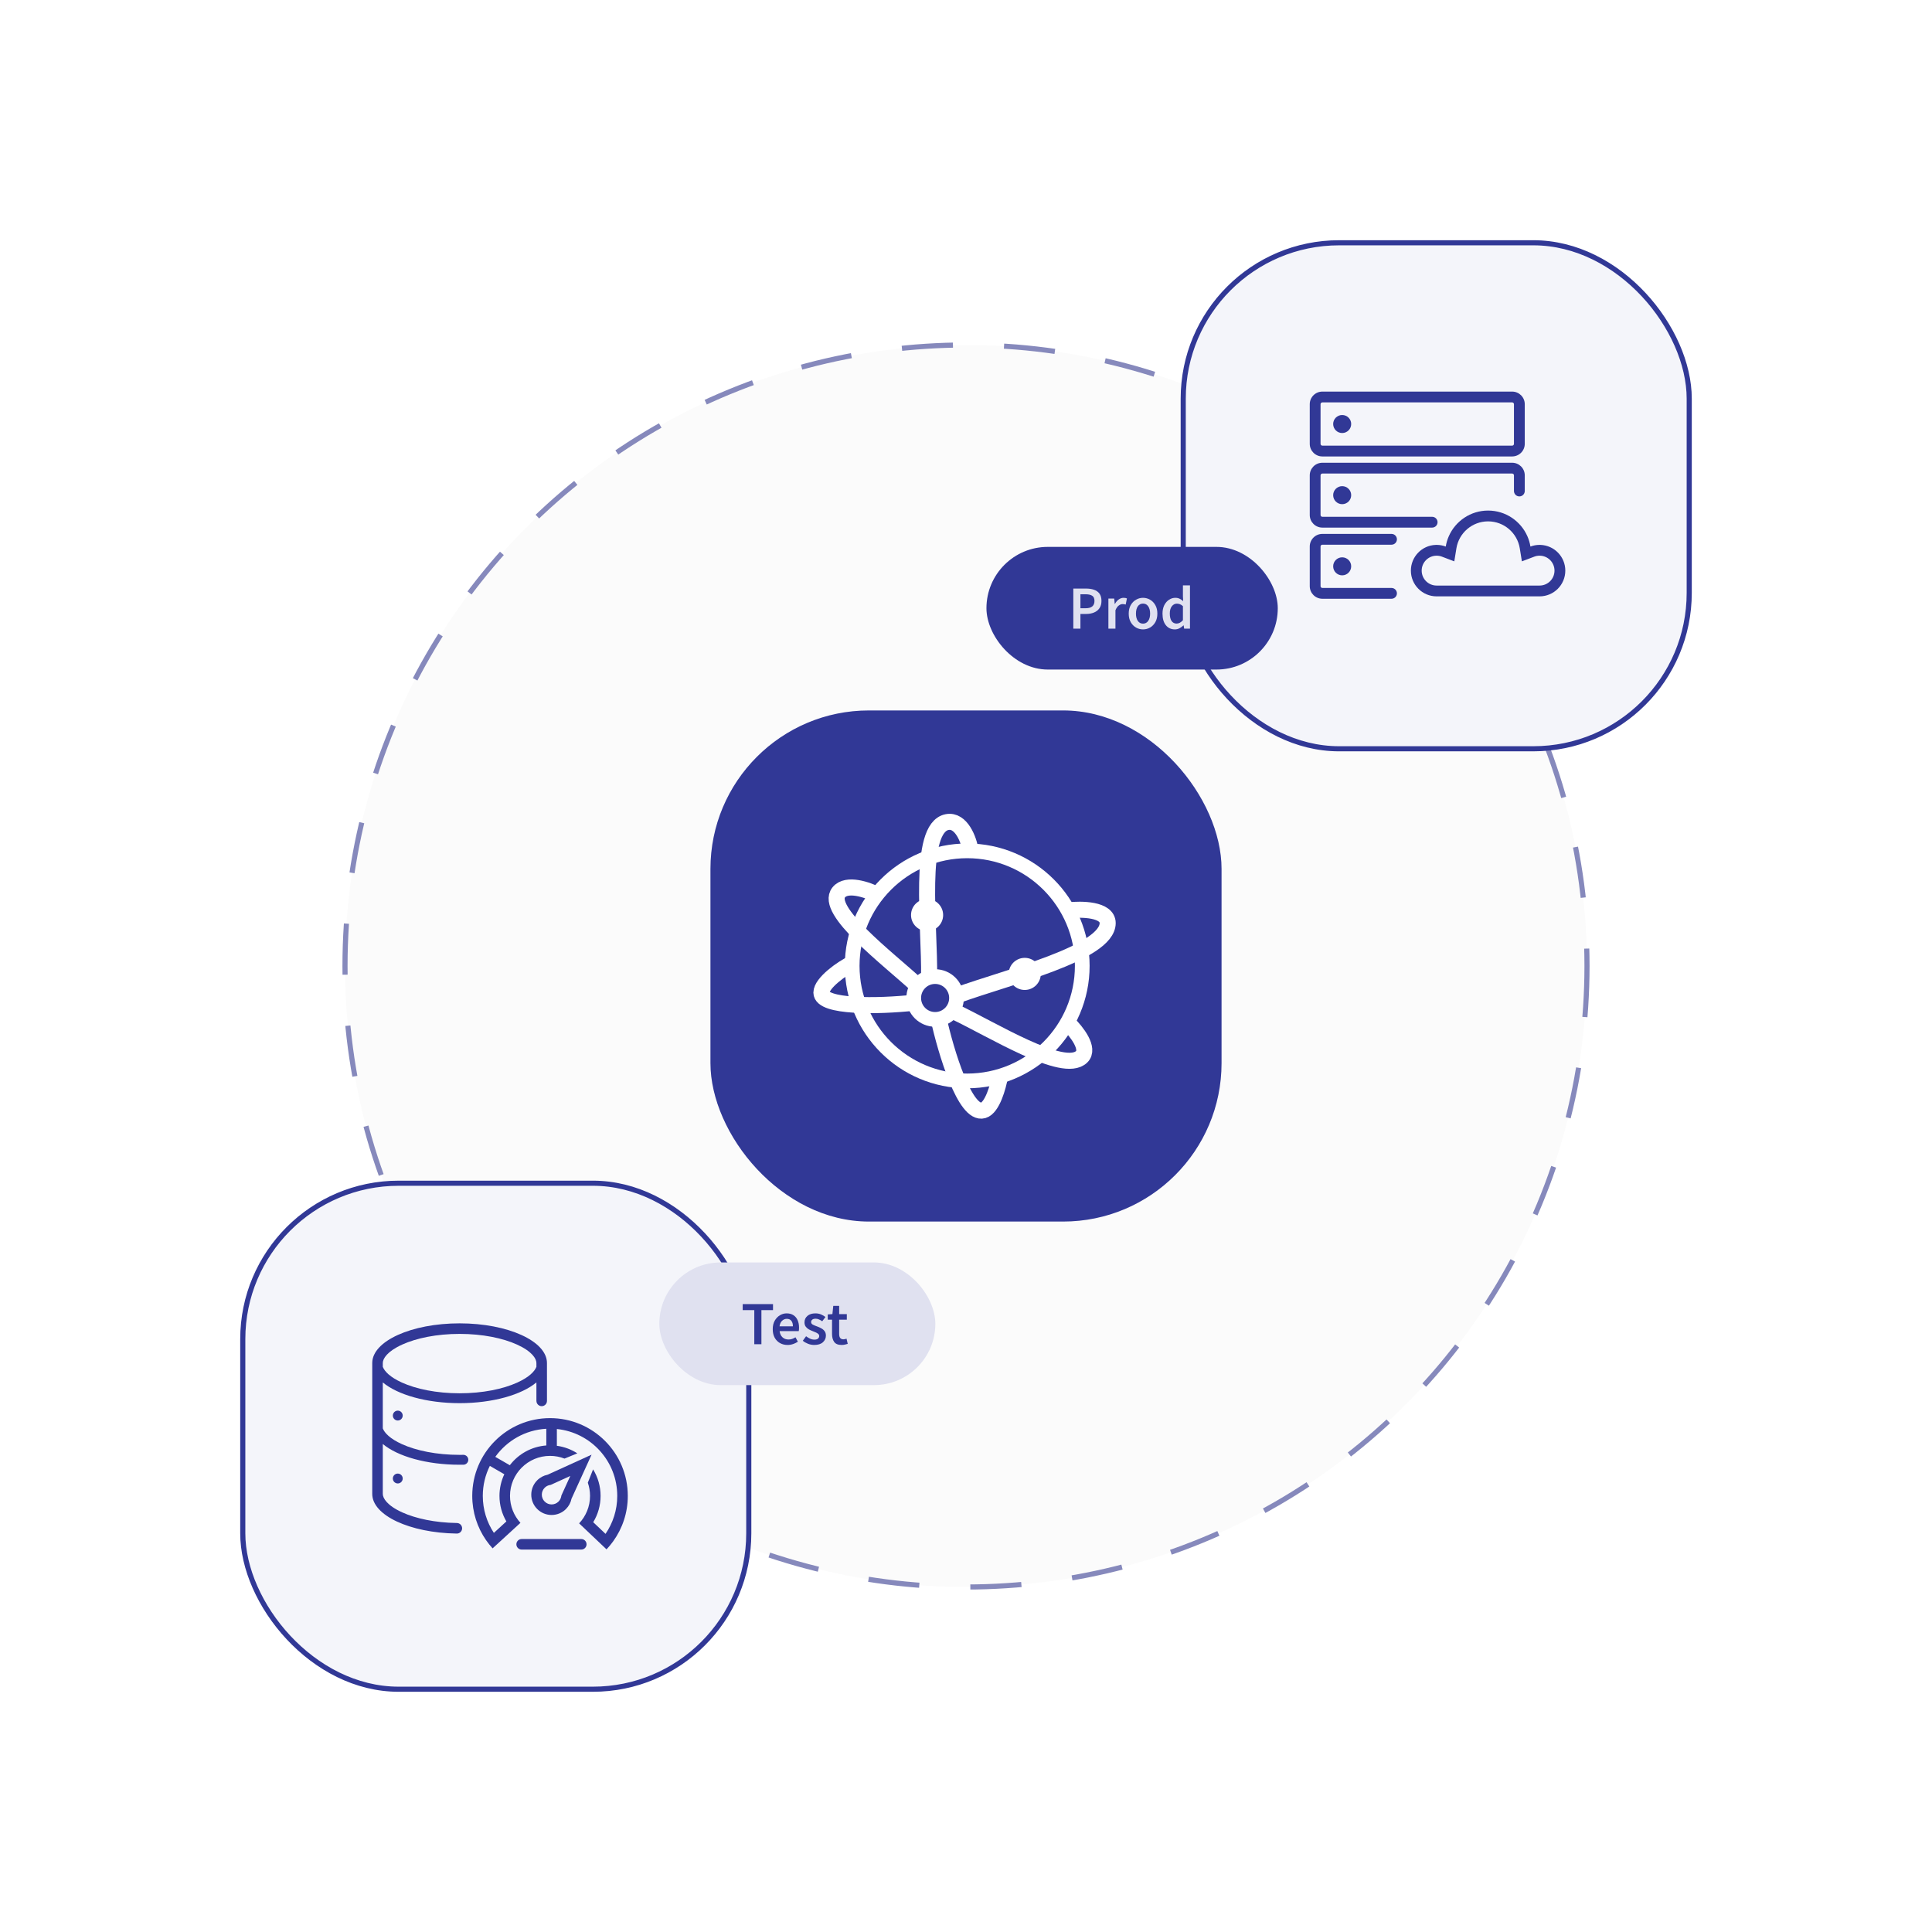 <?xml version="1.0" encoding="UTF-8"?> <svg xmlns="http://www.w3.org/2000/svg" width="378" height="378" viewBox="0 0 378 378" fill="none"><rect width="378" height="378" fill="white"></rect><circle cx="189" cy="189" r="121.5" fill="#FBFBFB" stroke="#8689BC" stroke-dasharray="10 10"></circle><rect x="231.5" y="47.5" width="99" height="99" rx="30.5" fill="#F4F5FA" stroke="#313896"></rect><g clip-path="url(#clip0_2694_33374)"><path d="M264.363 82.96C264.363 83.934 263.574 84.723 262.6 84.723C261.627 84.723 260.838 83.934 260.838 82.96C260.838 81.987 261.627 81.198 262.6 81.198C263.574 81.198 264.363 81.987 264.363 82.96Z" fill="#313896"></path><path fill-rule="evenodd" clip-rule="evenodd" d="M256.256 79.081C256.256 77.719 257.36 76.616 258.721 76.616H295.857C297.219 76.616 298.323 77.719 298.323 79.081V86.839C298.323 88.201 297.219 89.305 295.857 89.305H258.721C257.36 89.305 256.256 88.201 256.256 86.839V79.081ZM258.721 78.729C258.527 78.729 258.369 78.887 258.369 79.081V86.839C258.369 87.034 258.527 87.192 258.721 87.192H295.857C296.052 87.192 296.209 87.034 296.209 86.839V79.081C296.209 78.887 296.052 78.729 295.857 78.729H258.721Z" fill="#313896"></path><path d="M262.6 98.644C263.574 98.644 264.363 97.855 264.363 96.882C264.363 95.908 263.574 95.119 262.6 95.119C261.627 95.119 260.838 95.908 260.838 96.882C260.838 97.855 261.627 98.644 262.6 98.644Z" fill="#313896"></path><path d="M264.363 110.803C264.363 111.777 263.574 112.566 262.6 112.566C261.627 112.566 260.838 111.777 260.838 110.803C260.838 109.83 261.627 109.041 262.6 109.041C263.574 109.041 264.363 109.83 264.363 110.803Z" fill="#313896"></path><path d="M258.721 90.537C257.36 90.537 256.256 91.641 256.256 93.003V100.761C256.256 102.123 257.36 103.226 258.721 103.226H280.205C280.789 103.226 281.262 102.753 281.262 102.17C281.262 101.586 280.789 101.113 280.205 101.113H258.721C258.527 101.113 258.369 100.955 258.369 100.761V93.003C258.369 92.808 258.527 92.65 258.721 92.65H295.857C296.052 92.65 296.209 92.808 296.209 93.003V96.067C296.209 96.651 296.683 97.124 297.266 97.124C297.85 97.124 298.323 96.651 298.323 96.067V93.003C298.323 91.641 297.219 90.537 295.857 90.537H258.721Z" fill="#313896"></path><path d="M258.721 106.572C258.527 106.572 258.369 106.73 258.369 106.924V114.682C258.369 114.877 258.527 115.035 258.721 115.035H272.254C272.837 115.035 273.31 115.508 273.31 116.091C273.31 116.675 272.837 117.148 272.254 117.148H258.721C257.36 117.148 256.256 116.044 256.256 114.682V106.924C256.256 105.563 257.36 104.459 258.721 104.459H272.254C272.837 104.459 273.31 104.932 273.31 105.515C273.31 106.099 272.837 106.572 272.254 106.572H258.721Z" fill="#313896"></path><path fill-rule="evenodd" clip-rule="evenodd" d="M281.077 106.608C281.009 106.608 280.941 106.609 280.873 106.612C278.186 106.719 276.041 108.931 276.041 111.644C276.041 114.425 278.295 116.68 281.077 116.68L281.134 116.679H301.162L301.22 116.68C304.001 116.68 306.256 114.425 306.256 111.644C306.256 108.93 304.11 106.718 301.423 106.612C301.356 106.609 301.288 106.608 301.22 106.608C300.591 106.608 299.989 106.723 299.433 106.934C299.318 106.223 299.114 105.543 298.832 104.904C297.531 101.953 294.58 99.893 291.148 99.893C287.717 99.893 284.766 101.953 283.465 104.904C283.183 105.543 282.979 106.224 282.864 106.934C282.308 106.723 281.706 106.608 281.077 106.608ZM281.122 114.566L281.111 114.566L281.077 114.566C279.463 114.566 278.154 113.258 278.154 111.644C278.154 110.03 279.463 108.721 281.077 108.721C281.446 108.721 281.794 108.789 282.114 108.91L284.536 109.83L284.95 107.272C285.433 104.286 288.027 102.006 291.148 102.006C294.27 102.006 296.864 104.286 297.347 107.272L297.761 109.829L300.183 108.91C300.503 108.789 300.851 108.721 301.22 108.721C302.834 108.721 304.142 110.03 304.142 111.644C304.142 113.258 302.834 114.566 301.22 114.566L301.186 114.566L301.174 114.566H281.122Z" fill="#313896"></path></g><rect x="47.5" y="231.5" width="99" height="99" rx="30.5" fill="#F4F5FA" stroke="#313896"></rect><g clip-path="url(#clip1_2694_33374)"><path fill-rule="evenodd" clip-rule="evenodd" d="M74.894 270.472L74.894 279.469C75.237 280.351 76.296 281.486 78.635 282.548C81.424 283.814 85.413 284.648 89.922 284.648C90.141 284.648 90.358 284.646 90.574 284.642C90.6 284.64 90.627 284.639 90.654 284.639C91.189 284.639 91.623 285.072 91.623 285.607C91.623 286.142 91.189 286.576 90.654 286.576C90.631 286.576 90.608 286.575 90.586 286.573C90.366 286.577 90.145 286.579 89.922 286.579C83.433 286.579 77.789 284.937 74.894 282.519L74.894 292.29C74.894 293.124 75.734 294.556 78.69 295.897C81.349 297.105 85.117 297.919 89.394 297.981C89.959 297.987 90.416 298.448 90.416 299.014C90.416 299.572 89.972 300.027 89.418 300.045C89.413 300.045 89.408 300.046 89.402 300.046C89.396 300.046 89.39 300.046 89.384 300.046C89.367 300.046 89.351 300.045 89.335 300.045C80.167 299.904 72.831 296.486 72.83 292.29L72.831 266.653C72.856 262.378 80.499 258.916 89.922 258.916C99.362 258.916 107.014 262.39 107.014 266.675L107.014 266.71V268.843C107.015 268.863 107.016 268.882 107.016 268.902V274.088C107.016 274.658 106.554 275.12 105.984 275.12C105.414 275.12 104.952 274.658 104.952 274.088V274.068L104.95 274.068V270.472C102.055 272.89 96.411 274.531 89.922 274.531C83.433 274.531 77.789 272.89 74.894 270.472ZM104.95 266.69L104.95 266.7V267.422C104.607 268.305 103.547 269.439 101.21 270.5C98.421 271.767 94.432 272.6 89.922 272.6C85.413 272.6 81.424 271.767 78.635 270.5C76.297 269.439 75.237 268.304 74.894 267.421L74.894 266.666L74.894 266.661C74.903 265.824 75.755 264.397 78.704 263.062C81.472 261.808 85.435 260.98 89.922 260.98C94.417 260.98 98.387 261.811 101.155 263.068C104.111 264.41 104.95 265.841 104.95 266.675L104.95 266.69Z" fill="#313896"></path><path d="M78.791 276.959C78.791 277.492 78.359 277.925 77.825 277.925C77.292 277.925 76.86 277.492 76.86 276.959C76.86 276.426 77.292 275.993 77.825 275.993C78.359 275.993 78.791 276.426 78.791 276.959Z" fill="#313896"></path><path d="M78.791 289.274C78.791 289.807 78.359 290.24 77.826 290.24C77.292 290.24 76.86 289.807 76.86 289.274C76.86 288.741 77.292 288.308 77.826 288.308C78.359 288.308 78.791 288.741 78.791 289.274Z" fill="#313896"></path><path fill-rule="evenodd" clip-rule="evenodd" d="M96.377 302.939C95.912 302.43 95.481 301.89 95.088 301.321C93.39 298.866 92.396 295.887 92.396 292.676C92.396 284.272 99.209 277.459 107.613 277.459C116.017 277.459 122.83 284.272 122.83 292.676C122.83 295.983 121.776 299.043 119.984 301.539C119.581 302.101 119.141 302.634 118.667 303.135L113.307 298.049C114.631 296.647 115.442 294.756 115.442 292.675C115.442 291.771 115.289 290.902 115.007 290.093L116.037 287.485C116.969 288.994 117.506 290.772 117.506 292.675C117.506 294.559 116.979 296.321 116.065 297.82L118.471 300.103C119.92 297.989 120.766 295.433 120.766 292.676C120.766 285.864 115.588 280.261 108.952 279.59V282.872C110.413 283.07 111.774 283.587 112.96 284.35L110.45 285.376C109.57 285.034 108.614 284.846 107.614 284.846C103.29 284.846 99.784 288.351 99.784 292.675C99.784 294.706 100.558 296.557 101.826 297.948L96.377 302.939ZM106.888 282.809C103.978 283.02 101.417 284.489 99.747 286.676L96.905 285.035C99.159 281.882 102.772 279.766 106.888 279.542V282.809ZM97.721 292.675C97.721 291.159 98.062 289.722 98.671 288.438L95.84 286.803C94.957 288.571 94.46 290.565 94.46 292.676C94.46 295.35 95.256 297.836 96.627 299.912L99.073 297.671C98.214 296.204 97.721 294.496 97.721 292.675Z" fill="#313896"></path><path fill-rule="evenodd" clip-rule="evenodd" d="M115.741 284.612L107.123 288.537C106.385 288.687 105.681 289.049 105.108 289.621C103.555 291.174 103.555 293.692 105.108 295.245C106.661 296.798 109.179 296.798 110.732 295.245C111.305 294.672 111.667 293.967 111.817 293.228L115.741 284.612ZM107.535 290.559L107.765 290.512L111.577 288.776L109.841 292.587L109.794 292.817C109.722 293.172 109.55 293.508 109.273 293.786C108.526 294.533 107.315 294.533 106.568 293.786C105.821 293.039 105.821 291.828 106.568 291.081C106.845 290.803 107.181 290.631 107.535 290.559Z" fill="#313896"></path><path d="M101.03 302.145C101.03 301.575 101.492 301.113 102.061 301.113H113.729C114.299 301.113 114.761 301.575 114.761 302.145C114.761 302.715 114.299 303.177 113.729 303.177H102.061C101.492 303.177 101.03 302.715 101.03 302.145Z" fill="#313896"></path></g><g filter="url(#filter0_d_2694_33374)"><rect x="139" y="139" width="100" height="100" rx="31" fill="#313896"></rect></g><path d="M189.893 166.469C189.587 164.288 188.034 160.318 185.312 160.842C179.424 161.974 181.954 181.256 181.779 191.201" stroke="white" stroke-width="3.141"></path><circle cx="189.238" cy="188.977" r="22.508" stroke="white" stroke-width="2.879"></circle><circle cx="182.957" cy="195.258" r="4.188" stroke="white" stroke-width="2.879"></circle><path d="M208.998 178.115C211.572 177.81 216.719 177.879 216.719 180.601C216.719 186.49 197.09 191.157 187.275 194.734M208.998 200.23C210.612 201.801 213.276 205.174 211.615 206.773C208.082 210.176 194.211 201.452 186.621 197.875M171.703 175.105C169.697 174.058 165.656 172.689 164.113 174.582C161.234 178.115 173.797 187.58 179.424 192.771M166.861 188.453C164.768 189.413 160.711 192.326 160.711 194.211C160.711 197.09 171.703 196.959 178.9 196.174" stroke="white" stroke-width="3.141"></path><path d="M195.65 210.568C195.301 212.575 194.159 216.719 192.379 217.242C188.82 218.289 185.051 205.727 183.611 199.184" stroke="white" stroke-width="3.141"></path><circle cx="200.492" cy="190.547" r="3.141" fill="white"></circle><circle cx="181.387" cy="179.031" r="3.141" fill="white"></circle><rect x="129" y="247" width="54" height="24" rx="12" fill="#E0E1F0"></rect><path d="M164.663 263.144C163.983 263.144 163.499 262.948 163.211 262.556C162.931 262.156 162.791 261.64 162.791 261.008V258.2H161.951V257.168L162.863 257.108L163.031 255.5H164.183V257.108H165.683V258.2H164.183V261.008C164.183 261.696 164.459 262.04 165.011 262.04C165.115 262.04 165.223 262.028 165.335 262.004C165.447 261.972 165.543 261.94 165.623 261.908L165.863 262.928C165.703 262.984 165.519 263.032 165.311 263.072C165.111 263.12 164.895 263.144 164.663 263.144Z" fill="#313896"></path><path d="M159.297 263.144C158.897 263.144 158.497 263.068 158.097 262.916C157.697 262.756 157.353 262.56 157.065 262.328L157.713 261.44C157.977 261.64 158.241 261.8 158.505 261.92C158.769 262.04 159.049 262.1 159.345 262.1C159.665 262.1 159.901 262.032 160.053 261.896C160.205 261.76 160.281 261.592 160.281 261.392C160.281 261.224 160.217 261.088 160.089 260.984C159.969 260.872 159.813 260.776 159.621 260.696C159.429 260.608 159.229 260.524 159.021 260.444C158.765 260.348 158.509 260.232 158.253 260.096C158.005 259.952 157.801 259.772 157.641 259.556C157.481 259.332 157.401 259.056 157.401 258.728C157.401 258.208 157.593 257.784 157.977 257.456C158.361 257.128 158.881 256.964 159.537 256.964C159.953 256.964 160.325 257.036 160.653 257.18C160.981 257.324 161.265 257.488 161.505 257.672L160.869 258.512C160.661 258.36 160.449 258.24 160.233 258.152C160.025 258.056 159.805 258.008 159.573 258.008C159.277 258.008 159.057 258.072 158.913 258.2C158.769 258.32 158.697 258.472 158.697 258.656C158.697 258.888 158.817 259.064 159.057 259.184C159.297 259.304 159.577 259.42 159.897 259.532C160.169 259.628 160.433 259.748 160.689 259.892C160.945 260.028 161.157 260.208 161.325 260.432C161.501 260.656 161.589 260.952 161.589 261.32C161.589 261.824 161.393 262.256 161.001 262.616C160.609 262.968 160.041 263.144 159.297 263.144Z" fill="#313896"></path><path d="M154.091 263.144C153.547 263.144 153.055 263.024 152.615 262.784C152.175 262.536 151.827 262.184 151.571 261.728C151.315 261.264 151.187 260.708 151.187 260.06C151.187 259.42 151.315 258.868 151.571 258.404C151.835 257.94 152.175 257.584 152.591 257.336C153.007 257.088 153.443 256.964 153.899 256.964C154.435 256.964 154.883 257.084 155.243 257.324C155.603 257.556 155.875 257.884 156.059 258.308C156.243 258.724 156.335 259.208 156.335 259.76C156.335 260.048 156.315 260.272 156.275 260.432H152.531C152.595 260.952 152.783 261.356 153.095 261.644C153.407 261.932 153.799 262.076 154.271 262.076C154.527 262.076 154.763 262.04 154.979 261.968C155.203 261.888 155.423 261.78 155.639 261.644L156.107 262.508C155.827 262.692 155.515 262.844 155.171 262.964C154.827 263.084 154.467 263.144 154.091 263.144ZM152.519 259.496H155.135C155.135 259.04 155.035 258.684 154.835 258.428C154.635 258.164 154.335 258.032 153.935 258.032C153.591 258.032 153.283 258.16 153.011 258.416C152.747 258.664 152.583 259.024 152.519 259.496Z" fill="#313896"></path><path d="M147.58 263V256.328H145.312V255.152H151.24V256.328H148.972V263H147.58Z" fill="#313896"></path><rect x="193" y="107" width="57" height="24" rx="12" fill="#313896"></rect><path d="M229.87 123.144C229.134 123.144 228.546 122.872 228.106 122.328C227.666 121.784 227.446 121.028 227.446 120.06C227.446 119.42 227.562 118.868 227.794 118.404C228.034 117.94 228.346 117.584 228.73 117.336C229.114 117.088 229.518 116.964 229.942 116.964C230.278 116.964 230.562 117.024 230.794 117.144C231.034 117.256 231.266 117.412 231.49 117.612L231.442 116.664V114.528H232.822V123H231.682L231.586 122.364H231.538C231.322 122.58 231.07 122.764 230.782 122.916C230.494 123.068 230.19 123.144 229.87 123.144ZM230.206 122.004C230.646 122.004 231.058 121.784 231.442 121.344V118.596C231.242 118.412 231.042 118.284 230.842 118.212C230.642 118.14 230.442 118.104 230.242 118.104C229.866 118.104 229.542 118.276 229.27 118.62C229.006 118.956 228.874 119.432 228.874 120.048C228.874 120.68 228.99 121.164 229.222 121.5C229.454 121.836 229.782 122.004 230.206 122.004Z" fill="#E0E1F0"></path><path d="M223.632 123.144C223.144 123.144 222.688 123.024 222.264 122.784C221.84 122.536 221.496 122.184 221.232 121.728C220.968 121.264 220.836 120.708 220.836 120.06C220.836 119.404 220.968 118.848 221.232 118.392C221.496 117.928 221.84 117.576 222.264 117.336C222.688 117.088 223.144 116.964 223.632 116.964C224.128 116.964 224.588 117.088 225.012 117.336C225.436 117.576 225.78 117.928 226.044 118.392C226.308 118.848 226.44 119.404 226.44 120.06C226.44 120.708 226.308 121.264 226.044 121.728C225.78 122.184 225.436 122.536 225.012 122.784C224.588 123.024 224.128 123.144 223.632 123.144ZM223.632 122.016C224.064 122.016 224.404 121.836 224.652 121.476C224.9 121.116 225.024 120.644 225.024 120.06C225.024 119.468 224.9 118.992 224.652 118.632C224.404 118.272 224.064 118.092 223.632 118.092C223.2 118.092 222.86 118.272 222.612 118.632C222.372 118.992 222.252 119.468 222.252 120.06C222.252 120.644 222.372 121.116 222.612 121.476C222.86 121.836 223.2 122.016 223.632 122.016Z" fill="#E0E1F0"></path><path d="M216.86 123V117.108H218L218.096 118.152H218.144C218.352 117.768 218.604 117.476 218.9 117.276C219.196 117.068 219.5 116.964 219.812 116.964C220.092 116.964 220.316 117.004 220.484 117.084L220.244 118.284C220.14 118.252 220.044 118.228 219.956 118.212C219.868 118.196 219.76 118.188 219.632 118.188C219.4 118.188 219.156 118.28 218.9 118.464C218.644 118.64 218.424 118.952 218.24 119.4V123H216.86Z" fill="#E0E1F0"></path><path d="M209.996 123V115.152H212.468C213.052 115.152 213.572 115.228 214.028 115.38C214.484 115.532 214.844 115.784 215.108 116.136C215.372 116.488 215.504 116.968 215.504 117.576C215.504 118.152 215.372 118.628 215.108 119.004C214.844 119.38 214.488 119.66 214.04 119.844C213.592 120.028 213.084 120.12 212.516 120.12H211.388V123H209.996ZM211.388 119.004H212.408C213.56 119.004 214.136 118.528 214.136 117.576C214.136 117.08 213.984 116.74 213.68 116.556C213.384 116.364 212.944 116.268 212.36 116.268H211.388V119.004Z" fill="#E0E1F0"></path><defs><filter id="filter0_d_2694_33374" x="117" y="117" width="144" height="144" filterUnits="userSpaceOnUse" color-interpolation-filters="sRGB"><feFlood flood-opacity="0" result="BackgroundImageFix"></feFlood><feColorMatrix in="SourceAlpha" type="matrix" values="0 0 0 0 0 0 0 0 0 0 0 0 0 0 0 0 0 0 127 0" result="hardAlpha"></feColorMatrix><feMorphology radius="2" operator="dilate" in="SourceAlpha" result="effect1_dropShadow_2694_33374"></feMorphology><feOffset></feOffset><feGaussianBlur stdDeviation="10"></feGaussianBlur><feColorMatrix type="matrix" values="0 0 0 0 0.188 0 0 0 0 0.204 0 0 0 0 0.4 0 0 0 0.15 0"></feColorMatrix><feBlend mode="normal" in2="BackgroundImageFix" result="effect1_dropShadow_2694_33374"></feBlend><feBlend mode="normal" in="SourceGraphic" in2="effect1_dropShadow_2694_33374" result="shape"></feBlend></filter><clipPath id="clip0_2694_33374"><rect width="51" height="42" fill="white" transform="translate(256 76)"></rect></clipPath><clipPath id="clip1_2694_33374"><rect width="51" height="46" fill="white" transform="translate(72 258)"></rect></clipPath></defs></svg> 
